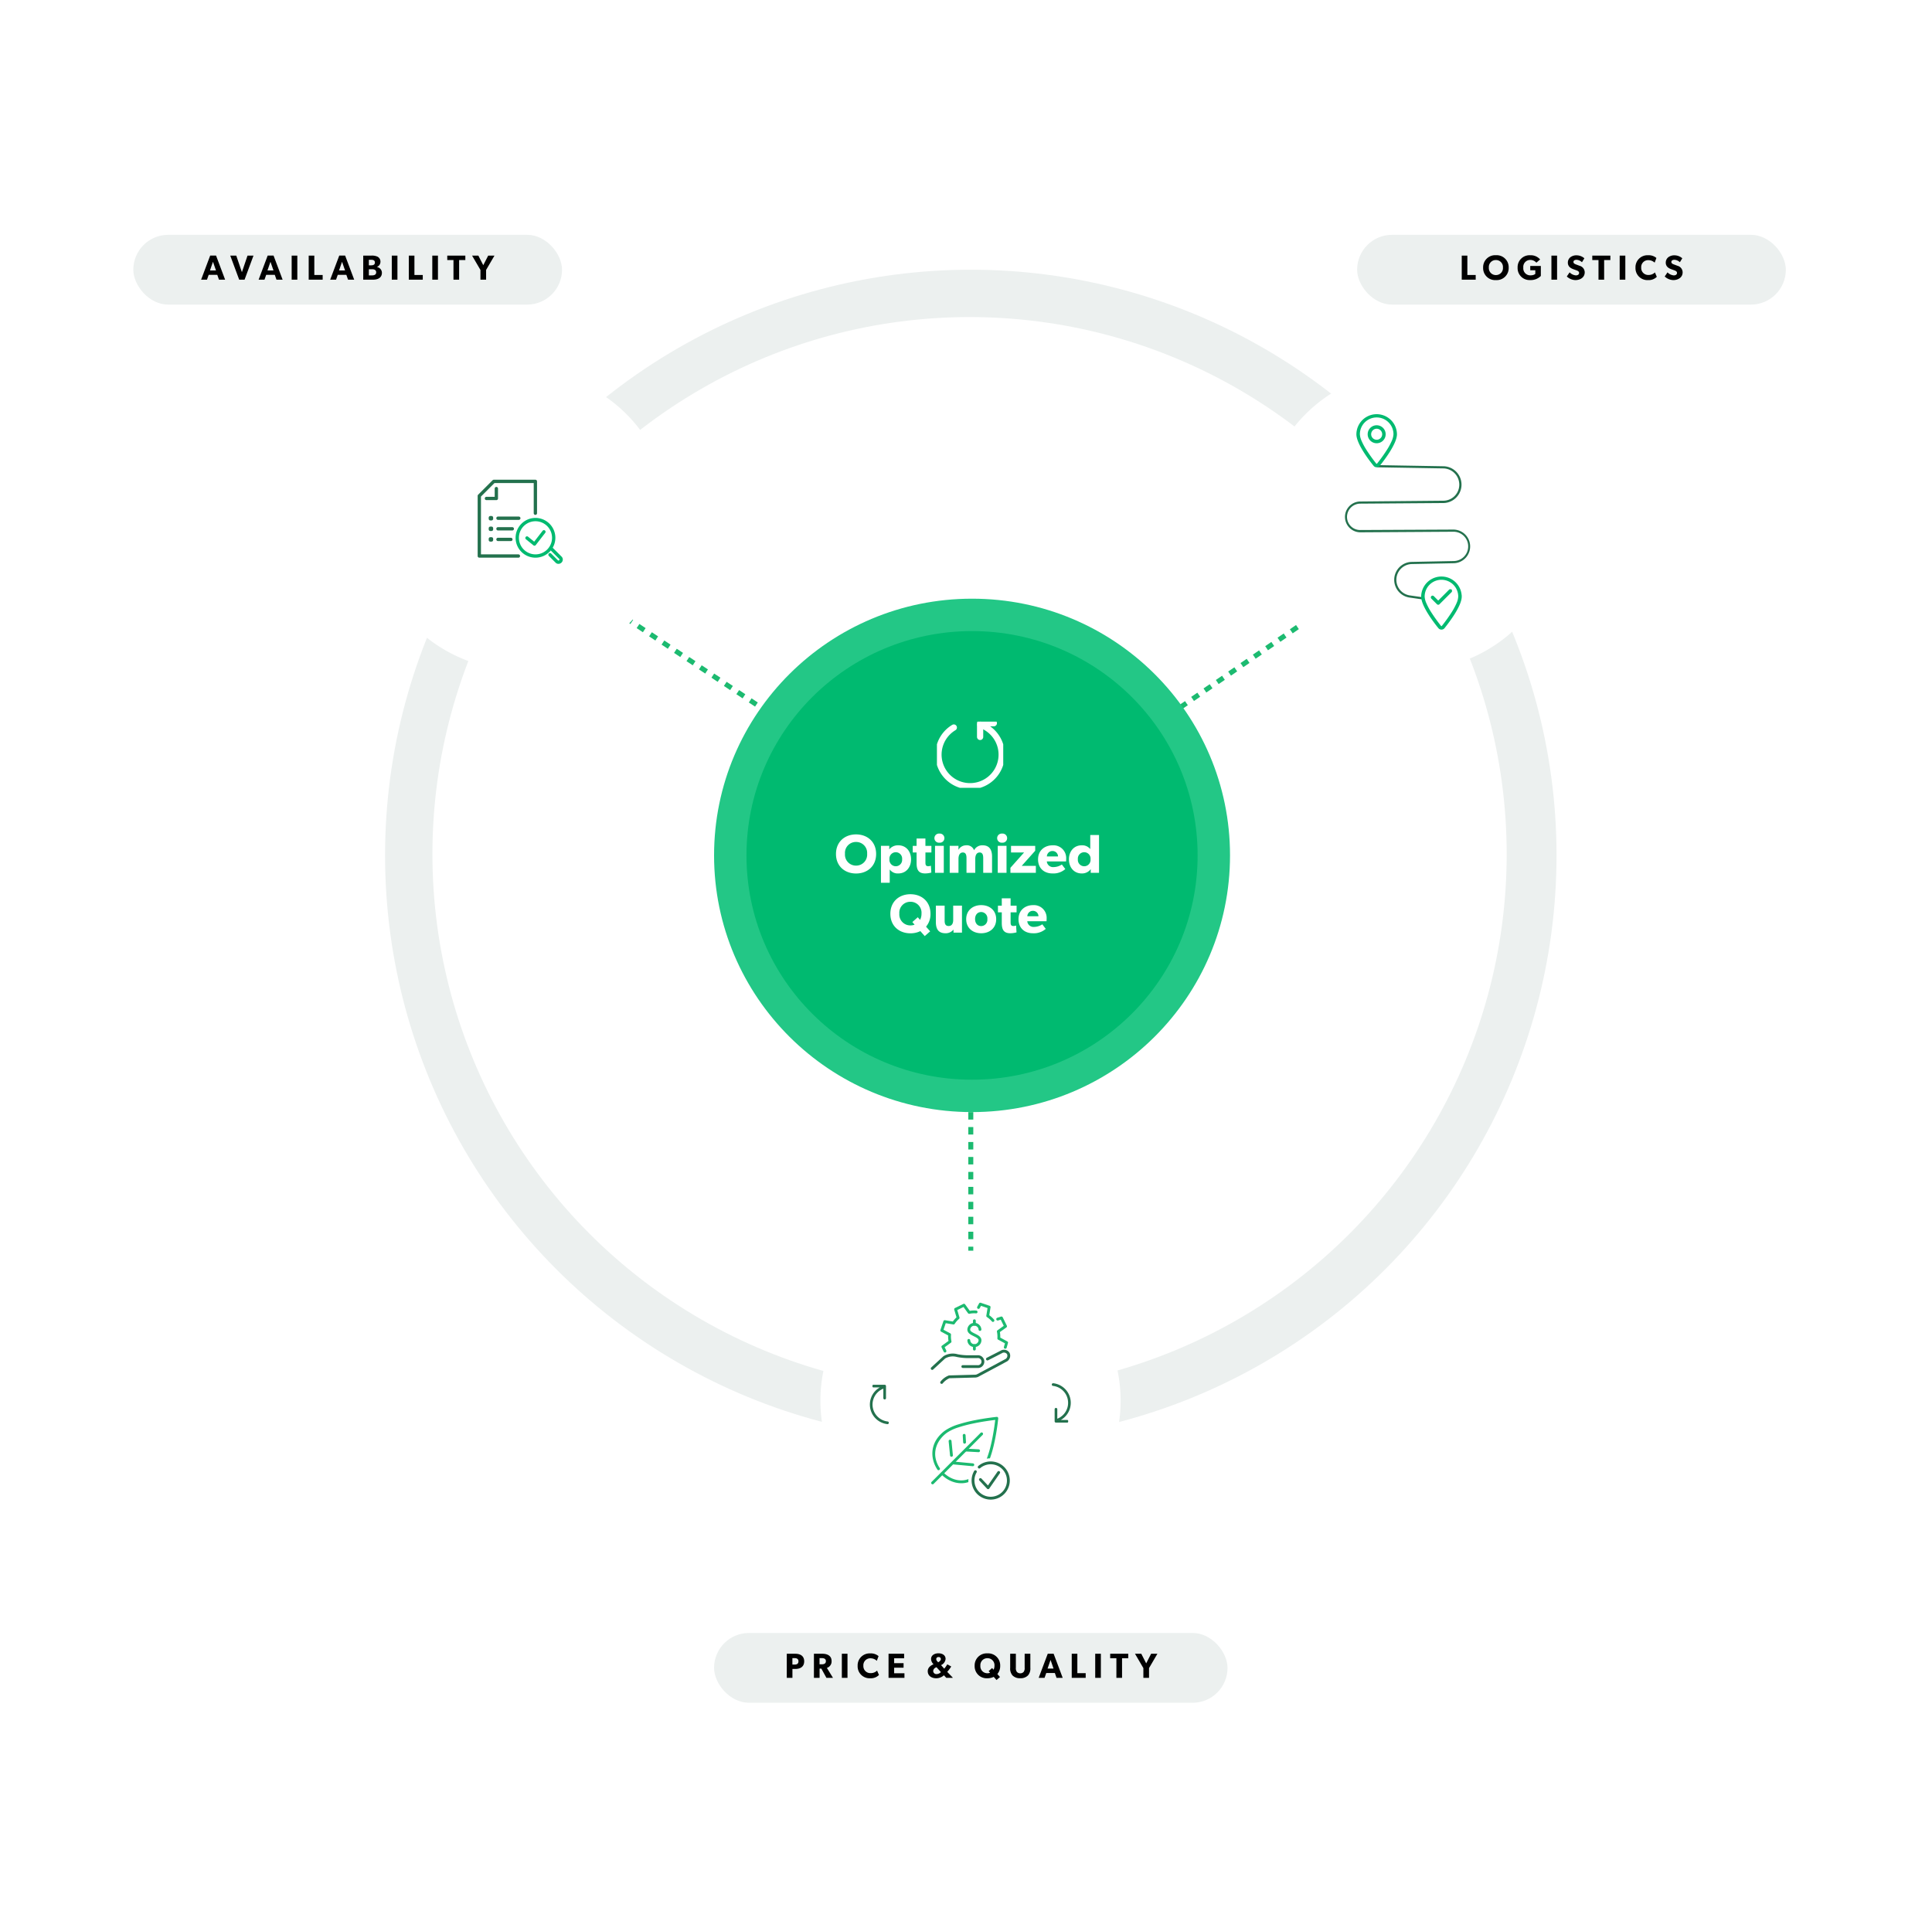 <svg xmlns="http://www.w3.org/2000/svg" xmlns:xlink="http://www.w3.org/1999/xlink" width="775.127" height="770.773" viewBox="0 0 775.127 770.773">
  <defs>
    <filter id="Path_56864" x="180.656" y="353.335" width="417.439" height="417.438" filterUnits="userSpaceOnUse">
      <feOffset input="SourceAlpha"/>
      <feGaussianBlur stdDeviation="49.5" result="blur"/>
      <feFlood flood-opacity="0.212"/>
      <feComposite operator="in" in2="blur"/>
      <feComposite in="SourceGraphic"/>
    </filter>
    <filter id="Path_56862" x="0" y="0" width="417.439" height="417.438" filterUnits="userSpaceOnUse">
      <feOffset input="SourceAlpha"/>
      <feGaussianBlur stdDeviation="49.5" result="blur-2"/>
      <feFlood flood-opacity="0.212"/>
      <feComposite operator="in" in2="blur-2"/>
      <feComposite in="SourceGraphic"/>
    </filter>
    <filter id="Path_56863" x="357.688" y="0" width="417.439" height="417.438" filterUnits="userSpaceOnUse">
      <feOffset input="SourceAlpha"/>
      <feGaussianBlur stdDeviation="49.5" result="blur-3"/>
      <feFlood flood-opacity="0.212"/>
      <feComposite operator="in" in2="blur-3"/>
      <feComposite in="SourceGraphic"/>
    </filter>
    <clipPath id="clip-path">
      <rect id="Rectangle_928" data-name="Rectangle 928" width="34.16" height="33.754" fill="none"/>
    </clipPath>
    <clipPath id="clip-path-2">
      <rect id="Rectangle_929" data-name="Rectangle 929" width="8.113" height="6.255" fill="none"/>
    </clipPath>
    <clipPath id="clip-path-3">
      <rect id="Rectangle_923" data-name="Rectangle 923" width="26.6" height="26.545" fill="none" stroke="#fff" stroke-width="1"/>
    </clipPath>
  </defs>
  <g id="Group_2040" data-name="Group 2040" transform="translate(19482.488 12925.219)">
    <g id="Group_2037" data-name="Group 2037" transform="translate(-19195.725 -12270.296)">
      <rect id="Rectangle_11" data-name="Rectangle 11" width="206" height="28" rx="14" transform="translate(-0.275 0.296)" fill="#ecf0ef"/>
    </g>
    <path id="Path_56902" data-name="Path 56902" d="M-66.843-6.622c0-2.156-1.554-3.038-3.528-3.038h-3.458V0h2.268V-3.57h1.19C-68.4-3.57-66.843-4.466-66.843-6.622Zm-2.3,0c0,.994-.672,1.3-1.554,1.3h-.882V-7.91h.882C-69.825-7.91-69.139-7.6-69.139-6.622ZM-55.293,0l-2.45-3.99a2.7,2.7,0,0,0,1.89-2.772c0-2.114-1.764-2.9-3.612-2.9h-3.472V0h2.268V-3.7h.714l2.03,3.7Zm-2.842-6.678c0,.994-.812,1.246-1.652,1.246h-.9V-7.91h.9C-58.947-7.91-58.135-7.686-58.135-6.678ZM-49.469,0V-9.66h-2.268V0Zm12.628-1.148L-37.6-2.912A3.56,3.56,0,0,1-40.2-1.89a2.8,2.8,0,0,1-2.9-2.968A2.778,2.778,0,0,1-40.2-7.84a3.7,3.7,0,0,1,2.492,1.008l.7-1.876A4.721,4.721,0,0,0-40.327-9.8,4.8,4.8,0,0,0-45.4-4.816,4.79,4.79,0,0,0-40.327.168,4.582,4.582,0,0,0-36.841-1.148ZM-26.621,0V-1.834h-4.13v-2.24h3.78V-5.88h-3.78V-7.854h4V-9.66H-33V0ZM-7.259,0V-.112l-2.2-2.282A15.381,15.381,0,0,0-7.847-4.55l-1.582-.868a11.369,11.369,0,0,1-1.232,1.75L-11.935-5.11a3.021,3.021,0,0,0,1.82-2.478c0-1.5-1.316-2.254-2.856-2.254s-2.968.756-2.968,2.31a3.08,3.08,0,0,0,.994,2.086c-1.246.532-2.324,1.386-2.324,2.772,0,1.918,1.6,2.842,3.388,2.842a4.505,4.505,0,0,0,3.094-1.2L-9.835,0Zm-4.76-7.518c0,.616-.644,1.022-1.064,1.288l-.322-.35a1.448,1.448,0,0,1-.462-.91.84.84,0,0,1,.938-.854A.8.8,0,0,1-12.019-7.518Zm-1.764,3.234,1.792,1.974a2.462,2.462,0,0,1-1.736.812,1.276,1.276,0,0,1-1.358-1.246A1.636,1.636,0,0,1-14.063-4.13Zm25.578-.532a4.823,4.823,0,0,0-5.124-5,4.823,4.823,0,0,0-5.124,5A4.812,4.812,0,0,0,6.671.168,5.757,5.757,0,0,0,9.2-.392L10.325.882,11.711-.336l-1.05-1.19A4.955,4.955,0,0,0,11.795-4.816ZM9.5-4.872a3.416,3.416,0,0,1-.364,1.61l-.588-.672L7.161-2.7l.574.658a2.826,2.826,0,0,1-1.064.2A2.8,2.8,0,0,1,3.843-4.872a2.786,2.786,0,0,1,2.828-3.01A2.793,2.793,0,0,1,9.5-4.872Zm14.392.84V-9.66H21.609v5.628a2.445,2.445,0,0,1-.378,1.61,1.725,1.725,0,0,1-1.386.6,1.725,1.725,0,0,1-1.386-.6,2.445,2.445,0,0,1-.378-1.61V-9.66H15.8v5.628a4.206,4.206,0,0,0,.91,3.038A4.121,4.121,0,0,0,19.845.154,4.088,4.088,0,0,0,22.967-.994,4.148,4.148,0,0,0,23.891-4.032ZM36.869,0l-3.64-9.674H30.877L27.237,0h2.352l.686-1.946h3.444L34.4,0ZM33.2-3.71H30.793L32-7.182ZM46.095,0V-1.876H42.749V-9.66H40.495V0Zm6.09,0V-9.66H49.917V0Zm10.99-7.868V-9.66H55.923v1.792h2.492V0h2.268V-7.868ZM74.865-9.66h-2.52L70.371-5.81,68.4-9.66h-2.52l3.36,5.754V0h2.268V-3.906Z" transform="translate(-19093 -12252)"/>
    <g id="Group_1955" data-name="Group 1955" transform="translate(-19328.184 -12817.349)">
      <circle id="Ellipse_29" data-name="Ellipse 29" cx="235" cy="235" r="235" transform="translate(0.185 0.349)" fill="#ecf0ef"/>
      <circle id="Ellipse_41" data-name="Ellipse 41" cx="215.5" cy="215.5" r="215.5" transform="translate(19.185 19.348)" fill="#fff"/>
    </g>
    <line id="Line_28" data-name="Line 28" y1="99" transform="translate(-19093 -12521.001)" fill="none" stroke="#1cba70" stroke-width="2" stroke-dasharray="3"/>
    <g transform="matrix(1, 0, 0, 1, -19482.49, -12925.22)" filter="url(#Path_56864)">
      <path id="Path_56864-2" data-name="Path 56864" d="M60.219,0A60.219,60.219,0,1,1,0,60.219,60.219,60.219,0,0,1,60.219,0Z" transform="translate(329.16 501.83)" fill="#fff"/>
    </g>
    <line id="Line_26" data-name="Line 26" x1="92" y1="61" transform="translate(-19231 -12677.001)" fill="none" stroke="#1cba70" stroke-width="2" stroke-dasharray="3"/>
    <g transform="matrix(1, 0, 0, 1, -19482.49, -12925.22)" filter="url(#Path_56862)">
      <path id="Path_56862-2" data-name="Path 56862" d="M60.219,0A60.219,60.219,0,1,1,0,60.219,60.219,60.219,0,0,1,60.219,0Z" transform="translate(148.5 148.5)" fill="#fff"/>
    </g>
    <line id="Line_27" data-name="Line 27" x1="89" y2="61" transform="translate(-19046 -12677.001)" fill="none" stroke="#1cba70" stroke-width="2" stroke-dasharray="3"/>
    <ellipse id="Ellipse_46" data-name="Ellipse 46" cx="103.5" cy="103" rx="103.5" ry="103" transform="translate(-19196 -12685.001)" fill="#23c786"/>
    <g transform="matrix(1, 0, 0, 1, -19482.49, -12925.22)" filter="url(#Path_56863)">
      <path id="Path_56863-2" data-name="Path 56863" d="M60.219,0A60.219,60.219,0,1,1,0,60.219,60.219,60.219,0,0,1,60.219,0Z" transform="translate(506.19 148.5)" fill="#fff"/>
    </g>
    <g id="Group_1961" data-name="Group 1961" transform="translate(-19109.051 -12402.52)">
      <g id="Group_1909" data-name="Group 1909" transform="translate(0 0)">
        <path id="Path_56811" data-name="Path 56811" d="M8.927,55.333a.567.567,0,0,1-.425-.942,7.758,7.758,0,0,1,3.3-2.425.589.589,0,0,1,.138-.021l10.605-.287.477-.119,11.376-6.1a1.538,1.538,0,0,0,.77-2.018A1.485,1.485,0,0,0,33.1,43.04l-5.523,2.823a.567.567,0,1,1-.516-1.009l5.513-2.818a2.593,2.593,0,0,1,3.589.853,2.669,2.669,0,0,1-1.234,3.553l-11.439,6.13a.55.55,0,0,1-.13.05l-.6.151a.558.558,0,0,1-.122.018l-10.584.285a7.23,7.23,0,0,0-2.7,2.065.565.565,0,0,1-.425.192" transform="translate(-4.569 -22.77)" fill="#23714d"/>
        <path id="Path_56812" data-name="Path 56812" d="M.567,51.55a.567.567,0,0,1-.384-.984l4.84-4.454a.508.508,0,0,1,.067-.053,7.078,7.078,0,0,1,5.656-.786,22.964,22.964,0,0,0,3.728.412h4.169a2.561,2.561,0,1,1,0,5.093H12.849a.567.567,0,1,1,0-1.134h5.792a1.437,1.437,0,1,0,0-2.825H14.455a23.5,23.5,0,0,1-4.025-.456,6.049,6.049,0,0,0-4.673.613L.95,51.4a.565.565,0,0,1-.384.15" transform="translate(0.001 -24.594)" fill="#23714d"/>
        <path id="Path_56813" data-name="Path 56813" d="M35.183,27.525a2.739,2.739,0,0,1-2.811-2.654.567.567,0,0,1,1.134,0,1.687,1.687,0,0,0,3.357,0c0-.666-.64-1.035-1.7-1.564l-.481-.241c-1.035-.518-2.324-1.161-2.324-2.578a2.817,2.817,0,0,1,5.625,0,.567.567,0,0,1-1.134,0,1.687,1.687,0,0,0-3.357,0c0,.667.641,1.036,1.7,1.564l.482.242C36.709,22.811,38,23.455,38,24.87a2.74,2.74,0,0,1-2.813,2.654" transform="translate(-17.686 -9.746)" fill="#1cba70"/>
        <path id="Path_56814" data-name="Path 56814" d="M37.88,17.257a.567.567,0,0,1-.567-.567v-1.4a.567.567,0,0,1,1.134,0v1.4a.567.567,0,0,1-.567.567" transform="translate(-20.391 -8.046)" fill="#1cba70"/>
        <path id="Path_56815" data-name="Path 56815" d="M37.88,39.262a.567.567,0,0,1-.567-.567v-1.4a.567.567,0,0,1,1.134,0v1.4a.567.567,0,0,1-.567.567" transform="translate(-20.391 -20.072)" fill="#1cba70"/>
        <path id="Path_56816" data-name="Path 56816" d="M61.543,25.151a.58.58,0,0,1-.156-.022.567.567,0,0,1-.39-.7l.41-1.442L58.672,21.5a.565.565,0,0,1-.295-.542A9.269,9.269,0,0,0,58.2,18.33a.566.566,0,0,1,.225-.578l2.5-1.79L59.71,13.479l-1.042.334a.567.567,0,1,1-.346-1.08l1.508-.483a.567.567,0,0,1,.682.289l1.651,3.354a.566.566,0,0,1-.179.711l-2.6,1.859a10.426,10.426,0,0,1,.146,2.217l2.818,1.527a.566.566,0,0,1,.275.653l-.535,1.88a.567.567,0,0,1-.545.412" transform="translate(-31.658 -6.68)" fill="#1cba70"/>
        <path id="Path_56817" data-name="Path 56817" d="M10.317,20.491a.567.567,0,0,1-.509-.317l-.852-1.731a.567.567,0,0,1,.177-.71l2.6-1.878a10.425,10.425,0,0,1-.142-2.215L8.773,12.133A.567.567,0,0,1,8.5,11.45l1.2-3.539a.571.571,0,0,1,.63-.377l3.151.525a10.388,10.388,0,0,1,1.464-1.671L14.04,3.316a.567.567,0,0,1,.293-.67L17.687,1a.566.566,0,0,1,.71.176l1.878,2.6a10.373,10.373,0,0,1,2.569-.12.567.567,0,1,1-.089,1.13,9.222,9.222,0,0,0-2.612.169.568.568,0,0,1-.576-.223l-1.809-2.5-2.5,1.228.878,2.961A.567.567,0,0,1,15.967,7,9.194,9.194,0,0,0,14.23,8.988a.573.573,0,0,1-.569.251l-3.035-.507L9.732,11.36l2.714,1.451a.568.568,0,0,1,.3.545,9.262,9.262,0,0,0,.168,2.632.568.568,0,0,1-.223.576l-2.5,1.809.641,1.3a.567.567,0,0,1-.258.759.561.561,0,0,1-.25.059" transform="translate(-4.63 -0.512)" fill="#1cba70"/>
        <path id="Path_56818" data-name="Path 56818" d="M47.326,7.71a.564.564,0,0,1-.431-.2,9.276,9.276,0,0,0-1.979-1.744.566.566,0,0,1-.25-.564l.49-3.048-2.63-.9-.5.924a.567.567,0,0,1-1-.537L41.755.3A.568.568,0,0,1,42.437.03l3.537,1.206a.567.567,0,0,1,.377.626l-.509,3.164a10.453,10.453,0,0,1,1.914,1.748.567.567,0,0,1-.431.935" transform="translate(-22.386 0)" fill="#1cba70"/>
      </g>
    </g>
    <g id="Group_1958" data-name="Group 1958" transform="translate(-18951.357 -12758.744)">
      <path id="scribble-thin" d="M28.612,3.416a6.133,6.133,0,0,0-8.678,0L1.382,21.971a.814.814,0,0,1-1.145,0,.82.82,0,0,1,0-1.153L18.792,2.272A7.756,7.756,0,0,1,29.887,13.112L6.918,37.223a4.953,4.953,0,0,0,.839,7.525,4.869,4.869,0,0,0,6.321-.789l25.76-26.9a7.127,7.127,0,0,1,10.377,9.77L38.756,39.165a5.95,5.95,0,0,0,8.01,8.749l3.712-2.882a.737.737,0,0,1,1.133.142.806.806,0,0,1-.142,1.133l-3.712,2.882A7.566,7.566,0,0,1,37.573,38.063L49.022,25.724A5.506,5.506,0,0,0,41,18.179L15.242,45.162a6.558,6.558,0,0,1-9.491-9.052L28.632,11.989a6.054,6.054,0,0,0-.02-8.573Z" transform="matrix(0.695, 0.719, -0.719, 0.695, 36.533, 5.139)" fill="#23714d" stroke="#fff" stroke-width="0.75"/>
      <path id="location-dot-thin" d="M4.528,7.762A3.234,3.234,0,1,1,7.762,11,3.233,3.233,0,0,1,4.528,7.762ZM7.762,5.174a2.587,2.587,0,1,0,2.587,2.587A2.59,2.59,0,0,0,7.762,5.174Zm7.762,2.587c0,3.533-4.73,9.823-6.8,12.418a1.221,1.221,0,0,1-1.916,0C4.693,17.585,0,11.295,0,7.762a7.762,7.762,0,0,1,15.523,0ZM7.762.647A7.115,7.115,0,0,0,.647,7.762a7.689,7.689,0,0,0,.72,2.814,25.714,25.714,0,0,0,1.807,3.408,66.219,66.219,0,0,0,4.135,5.793.574.574,0,0,0,.906,0,66.375,66.375,0,0,0,4.135-5.793,25.954,25.954,0,0,0,1.807-3.408,7.727,7.727,0,0,0,.72-2.814A7.115,7.115,0,0,0,7.762.647Z" transform="translate(13.434)" fill="#00ba70" stroke="#00ba70" stroke-width="0.75"/>
      <path id="location-check-thin" d="M6.7,10.578a.329.329,0,0,1-.461,0L3.975,8.314a.325.325,0,0,1,.459-.461L6.467,9.891l4.62-4.624a.326.326,0,0,1,.461.461Zm8.824-2.817c0,3.533-4.729,9.822-6.8,12.417a1.221,1.221,0,0,1-1.916,0C4.693,17.583,0,11.293,0,7.761a7.761,7.761,0,0,1,15.521,0ZM7.761.647A7.114,7.114,0,0,0,.647,7.761a7.688,7.688,0,0,0,.72,2.813,25.711,25.711,0,0,0,1.807,3.407,66.211,66.211,0,0,0,4.134,5.792.574.574,0,0,0,.905,0,66.367,66.367,0,0,0,4.135-5.792,25.951,25.951,0,0,0,1.807-3.407,7.726,7.726,0,0,0,.719-2.813A7.114,7.114,0,0,0,7.761.647Z" transform="translate(39.422 65.136)" fill="#00ba70" stroke="#00ba70" stroke-width="0.75"/>
    </g>
    <path id="arrows-rotate-thin" d="M14.731,1.137V4.832A7.66,7.66,0,0,0,0,6.789a.283.283,0,0,0,.25.314c.012-.03.023,0,.034,0a.283.283,0,0,0,.282-.252A7.093,7.093,0,0,1,14.337,5.4H10.184a.284.284,0,1,0,0,.568h4.832a.285.285,0,0,0,.284-.284V1.137C15.3.98,14.731.98,14.731,1.137Z" transform="translate(-19053.145 -12369.955) rotate(90)" fill="#23714d" stroke="#23714d" stroke-width="0.5"/>
    <path id="arrows-rotate-thin-2" data-name="arrows-rotate-thin" d="M14.731,1.137V4.832A7.66,7.66,0,0,0,0,6.789a.283.283,0,0,0,.25.314c.012-.03.023,0,.034,0a.283.283,0,0,0,.282-.252A7.093,7.093,0,0,1,14.337,5.4H10.184a.284.284,0,0,0,0,.568h4.832a.285.285,0,0,0,.284-.284V1.137C15.3.98,14.731.98,14.731,1.137Z" transform="translate(-19133.238 -12354.047) rotate(-90)" fill="#23714d" stroke="#23714d" stroke-width="0.5"/>
    <g id="Group_1956" data-name="Group 1956" transform="translate(-19290.85 -12732.732)">
      <g id="Group_1912" data-name="Group 1912">
        <g id="Group_1911" data-name="Group 1911" transform="translate(0 0)" clip-path="url(#clip-path)">
          <path id="Path_56851" data-name="Path 56851" d="M10.018,10.721H6.044a.665.665,0,1,1,0-1.33H9.353v-3.3a.665.665,0,1,1,1.33,0v3.969a.665.665,0,0,1-.665.665" transform="translate(-2.518 -2.538)" fill="#23714d"/>
          <path id="Path_56852" data-name="Path 56852" d="M36.592,44.763a7.976,7.976,0,1,1,7.976-7.976,7.985,7.985,0,0,1-7.976,7.976m0-14.623a6.647,6.647,0,1,0,6.647,6.647,6.654,6.654,0,0,0-6.647-6.647" transform="translate(-13.394 -13.485)" fill="#00ba70"/>
          <path id="Path_56853" data-name="Path 56853" d="M9.451,45.12H9a.665.665,0,0,1-.665-.665V44A.664.664,0,0,1,9,43.336h.454a.665.665,0,0,1,.665.665v.454a.666.666,0,0,1-.665.665" transform="translate(-3.9 -20.284)" fill="#23714d"/>
          <path id="Path_56854" data-name="Path 56854" d="M19.919,45.1H14.75a.665.665,0,0,1,0-1.33h5.169a.665.665,0,0,1,0,1.33" transform="translate(-6.593 -20.485)" fill="#23714d"/>
          <path id="Path_56855" data-name="Path 56855" d="M9.451,37.13H9a.665.665,0,0,1-.665-.665v-.454A.664.664,0,0,1,9,35.346h.454a.665.665,0,0,1,.665.665v.454a.666.666,0,0,1-.665.665" transform="translate(-3.9 -16.544)" fill="#23714d"/>
          <path id="Path_56856" data-name="Path 56856" d="M20.491,37.1H14.75a.665.665,0,1,1,0-1.33h5.741a.665.665,0,1,1,0,1.33" transform="translate(-6.593 -16.744)" fill="#23714d"/>
          <path id="Path_56857" data-name="Path 56857" d="M16.346,31.276H.665A.665.665,0,0,1,0,30.612V6.475A.664.664,0,0,1,.2,6L6.007.194A.668.668,0,0,1,6.477,0H23.158a.665.665,0,0,1,.665.665V13.437a.665.665,0,1,1-1.33,0V1.33H6.752L1.33,6.75v23.2H16.346a.665.665,0,1,1,0,1.33" transform="translate(0 0)" fill="#23714d"/>
          <path id="Path_56858" data-name="Path 56858" d="M9.451,29.14H9a.665.665,0,0,1-.665-.665v-.454A.664.664,0,0,1,9,27.356h.454a.665.665,0,0,1,.665.665v.454a.666.666,0,0,1-.665.665" transform="translate(-3.9 -12.804)" fill="#23714d"/>
          <path id="Path_56859" data-name="Path 56859" d="M23.1,29.113H14.75a.665.665,0,1,1,0-1.33H23.1a.665.665,0,1,1,0,1.33" transform="translate(-6.593 -13.004)" fill="#23714d"/>
          <path id="Path_56860" data-name="Path 56860" d="M57.384,57.416a1.571,1.571,0,0,1-1.123-.459l-2.717-2.716a.665.665,0,1,1,.94-.94L57.2,56.017a.252.252,0,0,0,.2.069.423.423,0,0,0,.276-.126.348.348,0,0,0,.056-.476l-3.8-3.8a.665.665,0,0,1,.94-.94l3.8,3.8a1.671,1.671,0,0,1-.056,2.355,1.742,1.742,0,0,1-1.163.515h-.069" transform="translate(-24.971 -23.662)" fill="#00ba70"/>
        </g>
      </g>
      <g id="Group_1914" data-name="Group 1914" transform="translate(19.15 20.214)">
        <g id="Group_1913" data-name="Group 1913" transform="translate(0 0)" clip-path="url(#clip-path-2)">
          <path id="Path_56861" data-name="Path 56861" d="M3.639,6.255a.664.664,0,0,1-.419-.149L.246,3.69a.665.665,0,1,1,.838-1.032L3.529,4.645,6.922.259a.665.665,0,0,1,1.052.813L4.165,6a.667.667,0,0,1-.449.254.739.739,0,0,1-.077,0" transform="translate(0 0)" fill="#00ba70"/>
        </g>
      </g>
    </g>
    <ellipse id="Ellipse_47" data-name="Ellipse 47" cx="90.5" cy="90" rx="90.5" ry="90" transform="translate(-19183 -12672.001)" fill="#00ba70"/>
    <path id="Path_56894" data-name="Path 56894" d="M-36.982-7.568c0-4.906-3.542-7.854-8.052-7.854s-8.052,2.948-8.052,7.854S-49.544.264-45.034.264-36.982-2.662-36.982-7.568Zm-3.608-.088A4.4,4.4,0,0,1-45.034-2.9a4.4,4.4,0,0,1-4.444-4.752,4.377,4.377,0,0,1,4.444-4.73A4.389,4.389,0,0,1-40.59-7.656Zm17.622,2.244c0-3.19-1.98-5.632-5.1-5.632A4.478,4.478,0,0,0-31.68-9.46h-.044l.022-1.386h-3.344V3.982h3.52V-1.364A3.883,3.883,0,0,0-28.094.242C-24.948.242-22.968-2.222-22.968-5.412Zm-3.586-.044A2.561,2.561,0,0,1-29.106-2.64a2.557,2.557,0,0,1-2.53-2.816,2.557,2.557,0,0,1,2.53-2.816A2.561,2.561,0,0,1-26.554-5.456Zm11.748-2.706v-2.662h-2.4v-2.948h-3.542v2.948h-1.54v2.662h1.54v4.2c0,2.486.594,4.2,3.41,4.2A9.526,9.526,0,0,0-14.828-.11L-15-2.86a3.281,3.281,0,0,1-1.056.2c-1.078,0-1.144-.66-1.144-1.606V-8.162Zm5.214-5.764a1.83,1.83,0,0,0-2-1.826,1.83,1.83,0,0,0-2,1.826,1.818,1.818,0,0,0,2,1.826A1.818,1.818,0,0,0-9.592-13.926ZM-9.834,0V-10.846h-3.52V0ZM9.526,0V-6.534c0-2.618-.99-4.51-3.762-4.51A3.677,3.677,0,0,0,2.31-9.064a3.065,3.065,0,0,0-3.234-1.98A3.541,3.541,0,0,0-3.916-9.306l-.044.022.022-1.562h-3.52V0h3.52V-5.566c0-1.5.528-2.6,1.76-2.6,1.144,0,1.452.924,1.452,2.266V0h3.52V-5.566c0-1.5.528-2.6,1.76-2.6,1.21,0,1.43,1.1,1.43,2.266V0Zm6.05-13.926a1.83,1.83,0,0,0-2-1.826,1.83,1.83,0,0,0-2,1.826,1.818,1.818,0,0,0,2,1.826A1.818,1.818,0,0,0,15.576-13.926ZM15.334,0V-10.846h-3.52V0ZM27.1,0V-2.794H21.428L26.84-8.866v-1.958h-9.7v2.662h5.236L16.9-2.024V0ZM39.27-5.742a5.105,5.105,0,0,0-5.434-5.3c-3.212,0-5.852,2.046-5.852,5.632S30.426.242,33.77.242a7.189,7.189,0,0,0,5.148-1.76L37.532-3.344A6.1,6.1,0,0,1,34.276-2.31,2.5,2.5,0,0,1,31.5-4.576h7.722S39.27-5.214,39.27-5.742Zm-3.278-.836H31.526A2.209,2.209,0,0,1,33.77-8.756,2.187,2.187,0,0,1,35.992-6.578ZM52.448,0V-15.18h-3.52v5.654A4.088,4.088,0,0,0,45.5-11.044c-3.146,0-5.126,2.442-5.126,5.632S42.35.242,45.5.242a4.3,4.3,0,0,0,3.564-1.65l.066-.022L49.1,0Zm-3.41-5.456a2.545,2.545,0,0,1-2.53,2.816,2.561,2.561,0,0,1-2.552-2.816,2.561,2.561,0,0,1,2.552-2.816A2.545,2.545,0,0,1,49.038-5.456ZM-15.169,16.432c0-4.906-3.542-7.854-8.052-7.854s-8.052,2.948-8.052,7.854,3.542,7.832,8.052,7.832a9.047,9.047,0,0,0,3.982-.88l1.76,2,2.178-1.914-1.65-1.87A7.786,7.786,0,0,0-15.169,16.432Zm-3.608-.088a5.368,5.368,0,0,1-.572,2.53l-.924-1.056-2.178,1.936.9,1.034a4.44,4.44,0,0,1-1.672.308,4.4,4.4,0,0,1-4.444-4.752,4.377,4.377,0,0,1,4.444-4.73A4.389,4.389,0,0,1-18.777,16.344ZM-2.541,24V13.154h-3.52v5.764c0,1.43-.572,2.42-1.826,2.42s-1.606-.858-1.606-2.112V13.154h-3.52V19.71c0,2.706.9,4.532,3.894,4.532a3.948,3.948,0,0,0,3.168-1.474L-5.929,24Zm13.728-5.39c0-3.5-2.574-5.654-6.006-5.654S-.847,15.112-.847,18.61s2.6,5.632,6.028,5.632S11.187,22.108,11.187,18.61Zm-3.542-.066A2.519,2.519,0,0,1,5.181,21.36c-1.562,0-2.464-1.21-2.464-2.816s.9-2.816,2.464-2.816A2.519,2.519,0,0,1,7.645,18.544Zm11.726-2.706V13.176h-2.4V10.228H13.431v2.948h-1.54v2.662h1.54v4.2c0,2.486.594,4.2,3.41,4.2a9.526,9.526,0,0,0,2.508-.352l-.176-2.75a3.281,3.281,0,0,1-1.056.2c-1.078,0-1.144-.66-1.144-1.606V15.838Zm12.056,2.42a5.105,5.105,0,0,0-5.434-5.3c-3.212,0-5.852,2.046-5.852,5.632s2.442,5.654,5.786,5.654a7.189,7.189,0,0,0,5.148-1.76l-1.386-1.826a6.1,6.1,0,0,1-3.256,1.034,2.5,2.5,0,0,1-2.772-2.266h7.722S31.427,18.786,31.427,18.258Zm-3.278-.836H23.683a2.209,2.209,0,0,1,2.244-2.178A2.187,2.187,0,0,1,28.149,17.422Z" transform="translate(-19094 -12575)" fill="#fff"/>
    <g id="Group_1959" data-name="Group 1959" transform="translate(-19106.586 -12635.665)">
      <g id="Group_1894" data-name="Group 1894" transform="translate(0 0)" clip-path="url(#clip-path-3)">
        <path id="Path_56809" data-name="Path 56809" d="M40.366,1.25H34.859V6.758" transform="translate(-17.535 -0.629)" fill="none" stroke="#fff" stroke-linecap="round" stroke-linejoin="round" stroke-width="2.5"/>
        <path id="Path_56810" data-name="Path 56810" d="M7.4,3.63A12.679,12.679,0,1,0,18.063,2.515" transform="translate(-0.629 -1.265)" fill="none" stroke="#fff" stroke-linecap="round" stroke-linejoin="round" stroke-width="2.5"/>
      </g>
    </g>
    <g id="Group_2036" data-name="Group 2036" transform="translate(-18938.254 -12830.813)">
      <rect id="Rectangle_11-2" data-name="Rectangle 11" width="172" height="28" rx="14" transform="translate(0.254 -0.186)" fill="#ecf0ef"/>
    </g>
    <path id="Path_56903" data-name="Path 56903" d="M-38.43,0V-1.876h-3.346V-9.66H-44.03V0ZM-25.2-4.816a4.823,4.823,0,0,0-5.124-5,4.823,4.823,0,0,0-5.124,5A4.812,4.812,0,0,0-30.324.168,4.812,4.812,0,0,0-25.2-4.816Zm-2.3-.056a2.8,2.8,0,0,1-2.828,3.024,2.8,2.8,0,0,1-2.828-3.024,2.786,2.786,0,0,1,2.828-3.01A2.793,2.793,0,0,1-27.5-4.872Zm15.2,3.374v-4h-4.242V-3.78h2.03v1.428s-.448.616-2.016.616a2.8,2.8,0,0,1-2.8-3.094,2.777,2.777,0,0,1,2.758-3.094,3.2,3.2,0,0,1,2.478,1.106l1.5-1.3A4.912,4.912,0,0,0-16.562-9.8a4.779,4.779,0,0,0-5.054,4.97A4.783,4.783,0,0,0-16.59.154,5.682,5.682,0,0,0-12.292-1.5ZM-5.782,0V-9.66H-8.05V0ZM5.306-2.94a2.735,2.735,0,0,0-2.1-2.646c-.308-.126-1.022-.378-1.442-.546s-.98-.392-.98-.98.532-.868,1.26-.868A3.334,3.334,0,0,1,4.2-7l.966-1.582A4.757,4.757,0,0,0,2.1-9.772,3.946,3.946,0,0,0-.448-9,2.721,2.721,0,0,0-1.456-6.888,2.384,2.384,0,0,0-.7-5.026a3.773,3.773,0,0,0,1.148.7c.322.14,1.05.392,1.47.546s1.134.406,1.134,1.064-.56.994-1.288.994A3.982,3.982,0,0,1-.756-2.94l-1.12,1.652A5.237,5.237,0,0,0,1.554.168C3.43.168,5.306-.854,5.306-2.94ZM15.6-7.868V-9.66H8.344v1.792h2.492V0H13.1V-7.868ZM21.6,0V-9.66H19.334V0ZM34.23-1.148l-.756-1.764a3.56,3.56,0,0,1-2.6,1.022,2.8,2.8,0,0,1-2.9-2.968,2.778,2.778,0,0,1,2.9-2.982,3.7,3.7,0,0,1,2.492,1.008l.7-1.876A4.721,4.721,0,0,0,30.744-9.8a4.8,4.8,0,0,0-5.068,4.984A4.79,4.79,0,0,0,30.744.168,4.582,4.582,0,0,0,34.23-1.148ZM44.59-2.94a2.735,2.735,0,0,0-2.1-2.646c-.308-.126-1.022-.378-1.442-.546s-.98-.392-.98-.98.532-.868,1.26-.868A3.334,3.334,0,0,1,43.484-7l.966-1.582a4.757,4.757,0,0,0-3.066-1.19A3.946,3.946,0,0,0,38.836-9a2.721,2.721,0,0,0-1.008,2.114,2.384,2.384,0,0,0,.756,1.862,3.773,3.773,0,0,0,1.148.7c.322.14,1.05.392,1.47.546s1.134.406,1.134,1.064-.56.994-1.288.994a3.982,3.982,0,0,1-2.52-1.218l-1.12,1.652A5.237,5.237,0,0,0,40.838.168C42.714.168,44.59-.854,44.59-2.94Z" transform="translate(-18852 -12813)"/>
    <g id="Group_2034" data-name="Group 2034" transform="translate(-19429 -12830.813)">
      <rect id="Rectangle_11-3" data-name="Rectangle 11" width="172" height="28" rx="14" transform="translate(0 -0.186)" fill="#ecf0ef"/>
    </g>
    <path id="Path_56904" data-name="Path 56904" d="M-49.168,0l-3.64-9.674H-55.16L-58.8,0h2.352l.686-1.946h3.444L-51.632,0Zm-3.668-3.71h-2.408l1.2-3.472Zm15.05-5.95H-40.18l-2.254,6.65L-44.7-9.66H-47.11L-43.526,0h2.156ZM-26.1,0l-3.64-9.674h-2.352L-35.728,0h2.352l.686-1.946h3.444L-28.56,0Zm-3.668-3.71h-2.408l1.2-3.472ZM-20.2,0V-9.66H-22.47V0Zm10.164,0V-1.876h-3.346V-9.66h-2.254V0ZM2.618,0l-3.64-9.674H-3.374L-7.014,0h2.352l.686-1.946H-.532L.154,0ZM-1.05-3.71H-3.458l1.2-3.472Zm14.784.938a2.346,2.346,0,0,0-2-2.3V-5.1a2.248,2.248,0,0,0,1.414-2.128,2.185,2.185,0,0,0-1.232-2.03,5.288,5.288,0,0,0-2.38-.406H6.244V0h3.948C12,0,13.734-.7,13.734-2.772ZM10.92-6.888c0,.952-.756,1.134-1.54,1.134H8.5V-7.98h.938C10.192-7.98,10.92-7.8,10.92-6.888Zm.518,3.934c0,1.008-.854,1.232-1.694,1.232H8.5V-4.186H9.744C10.584-4.186,11.438-3.962,11.438-2.954ZM19.964,0V-9.66H17.7V0ZM30.128,0V-1.876H26.782V-9.66H24.528V0Zm6.09,0V-9.66H33.95V0Zm10.99-7.868V-9.66H39.956v1.792h2.492V0h2.268V-7.868ZM58.9-9.66h-2.52L54.4-5.81,52.43-9.66H49.91l3.36,5.754V0h2.268V-3.906Z" transform="translate(-19343 -12813)"/>
    <g id="Group_1962" data-name="Group 1962" transform="translate(-19108.904 -12356.712)">
      <g id="Group_1844" data-name="Group 1844">
        <path id="Path_56744" data-name="Path 56744" d="M11.07,2.867q-.009.087-.015.174t-.01.174q0,.087-.006.174t0,.174q0,.065,0,.13t0,.129q0,.065.006.129t.009.127q-.256.084-.515.152t-.521.121q-.262.053-.526.091t-.531.06l-.2.013-.2.01-.2.007-.2,0A9.94,9.94,0,0,1,6.043,4.3a10.9,10.9,0,0,1-2.085-.688A12.028,12.028,0,0,1,1.979,2.495,13.2,13.2,0,0,1,.164.97a.571.571,0,0,1,.811-.8,11.946,11.946,0,0,0,1.8,1.488A10.721,10.721,0,0,0,4.731,2.7a9.543,9.543,0,0,0,2.056.58,8.594,8.594,0,0,0,2.082.085q.28-.024.559-.067t.554-.106q.276-.063.548-.145t.541-.183" transform="translate(3.893 22.098)" fill="#1cba70"/>
        <path id="Path_56745" data-name="Path 56745" d="M26.433.628c-.011.118-.076.767-.2,1.778s-.317,2.382-.581,3.944-.6,3.313-1.02,5.083a47.137,47.137,0,0,1-1.521,5.2q-.162.005-.323.017t-.32.03q-.159.018-.316.042t-.313.053a40.812,40.812,0,0,0,1.378-4.4c.395-1.531.727-3.084,1-4.54s.492-2.815.658-3.957.28-2.066.347-2.654c-.753.089-2.06.254-3.666.5s-3.513.577-5.464,1a53.3,53.3,0,0,0-5.734,1.528,17.514,17.514,0,0,0-4.476,2.1,12.419,12.419,0,0,0-2.73,2.676,10.377,10.377,0,0,0-1.685,3.406,9.053,9.053,0,0,0-.208,3.908,10.763,10.763,0,0,0,1.7,4.18.572.572,0,0,1,0,.63A.568.568,0,0,1,2.8,21.3a.57.57,0,0,1-.789-.16A12.245,12.245,0,0,1,.353,17.416,10.815,10.815,0,0,1,.1,13.3a10.4,10.4,0,0,1,1.5-4.13A13.368,13.368,0,0,1,5.214,5.414,20.035,20.035,0,0,1,10.6,2.961,61.244,61.244,0,0,1,17.281,1.3c2.2-.433,4.256-.748,5.8-.959S25.653.019,25.808,0a.538.538,0,0,1,.126,0,.567.567,0,0,1,.122.03.6.6,0,0,1,.113.055.614.614,0,0,1,.1.078.552.552,0,0,1,.078.1A.573.573,0,0,1,26.4.377.6.6,0,0,1,26.43.5a.618.618,0,0,1,0,.128" transform="translate(0.477)" fill="#1cba70"/>
        <path id="Path_56746" data-name="Path 56746" d="M8.472,1.88H8.418l-7.9-.74A.57.57,0,0,1,0,.516.564.564,0,0,1,.068.3.57.57,0,0,1,.207.132.578.578,0,0,1,.624,0l7.9.74A.57.57,0,0,1,8.472,1.88" transform="translate(8.217 17.917)" fill="#1cba70"/>
        <path id="Path_56747" data-name="Path 56747" d="M5.712,1.421H5.681L.539,1.14A.57.57,0,0,1,0,.54a.577.577,0,0,1,.188-.4A.554.554,0,0,1,.376.031.541.541,0,0,1,.6,0l5.141.28a.57.57,0,0,1-.03,1.139" transform="translate(13.324 12.744)" fill="#1cba70"/>
        <path id="Path_56748" data-name="Path 56748" d="M.58,20.815a.571.571,0,0,1-.215-.042.566.566,0,0,1-.1-.052.57.57,0,0,1-.09-.879L19.847.167a.57.57,0,1,1,.806.807L.983,20.648a.572.572,0,0,1-.089.073.567.567,0,0,1-.2.083.573.573,0,0,1-.109.01" transform="translate(0 6.246)" fill="#1cba70"/>
        <path id="Path_56749" data-name="Path 56749" d="M.732,3.909a.57.57,0,0,1-.569-.537L0,.6A.57.57,0,0,1,.537,0a.57.57,0,0,1,.6.536L1.3,3.305a.569.569,0,0,1-.536.6H.732" transform="translate(12.674 6.841)" fill="#1cba70"/>
        <path id="Path_56750" data-name="Path 56750" d="M1.126,6.846A.567.567,0,0,1,.92,6.807a.57.57,0,0,1-.36-.476L0,.625A.569.569,0,0,1,.515,0,.583.583,0,0,1,.74.027a.576.576,0,0,1,.192.1.565.565,0,0,1,.205.384l.557,5.706a.569.569,0,0,1-.512.622H1.126" transform="translate(7.021 9.162)" fill="#1cba70"/>
      </g>
      <path id="Path_56751" data-name="Path 56751" d="M3.647,7.236a.57.57,0,0,1-.415-.18L.155,3.783A.57.57,0,1,1,.985,3L3.58,5.763,7.409.245a.57.57,0,1,1,.936.649l-4.23,6.1a.57.57,0,0,1-.426.244H3.647" transform="translate(19.199 21.765)" fill="#23714d"/>
      <path id="Path_56752" data-name="Path 56752" d="M7.653,15.319a7.564,7.564,0,0,1-1.9-.243,7.64,7.64,0,0,1-.92-.3A7.8,7.8,0,0,1,2.7,13.493,7.564,7.564,0,0,1,.855,11.17a7.79,7.79,0,0,1-.83-2.927,7.55,7.55,0,0,1,.369-3,7.766,7.766,0,0,1,.635-1.409.566.566,0,0,1,.345-.266.57.57,0,0,1,.642.835,6.615,6.615,0,0,0-.541,1.2,6.43,6.43,0,0,0-.314,2.554,6.613,6.613,0,0,0,.707,2.491,6.445,6.445,0,0,0,1.57,1.977A6.621,6.621,0,0,0,5.679,13.87a6.442,6.442,0,0,0,2.508.288,6.633,6.633,0,0,0,2.464-.7,6.439,6.439,0,0,0,1.978-1.569,6.629,6.629,0,0,0,1.246-2.24,6.44,6.44,0,0,0,.289-2.509,6.581,6.581,0,0,0-.231-1.267,6.5,6.5,0,0,0-3.1-3.9,6.5,6.5,0,0,0-4.956-.573,6.657,6.657,0,0,0-.664.228A6.466,6.466,0,0,0,3.432,2.7a.57.57,0,1,1-.74-.867,7.687,7.687,0,0,1,.652-.5A7.564,7.564,0,0,1,4.78.564,7.787,7.787,0,0,1,5.56.3,7.659,7.659,0,0,1,15.03,5.557,7.735,7.735,0,0,1,15.3,7.045a7.567,7.567,0,0,1-.34,2.947A7.783,7.783,0,0,1,13.5,12.623a7.567,7.567,0,0,1-2.324,1.844,7.732,7.732,0,0,1-1.407.554q-.262.075-.526.131t-.529.093q-.265.037-.53.056t-.53.018" transform="translate(16.223 17.877)" fill="#23714d"/>
    </g>
  </g>
</svg>

